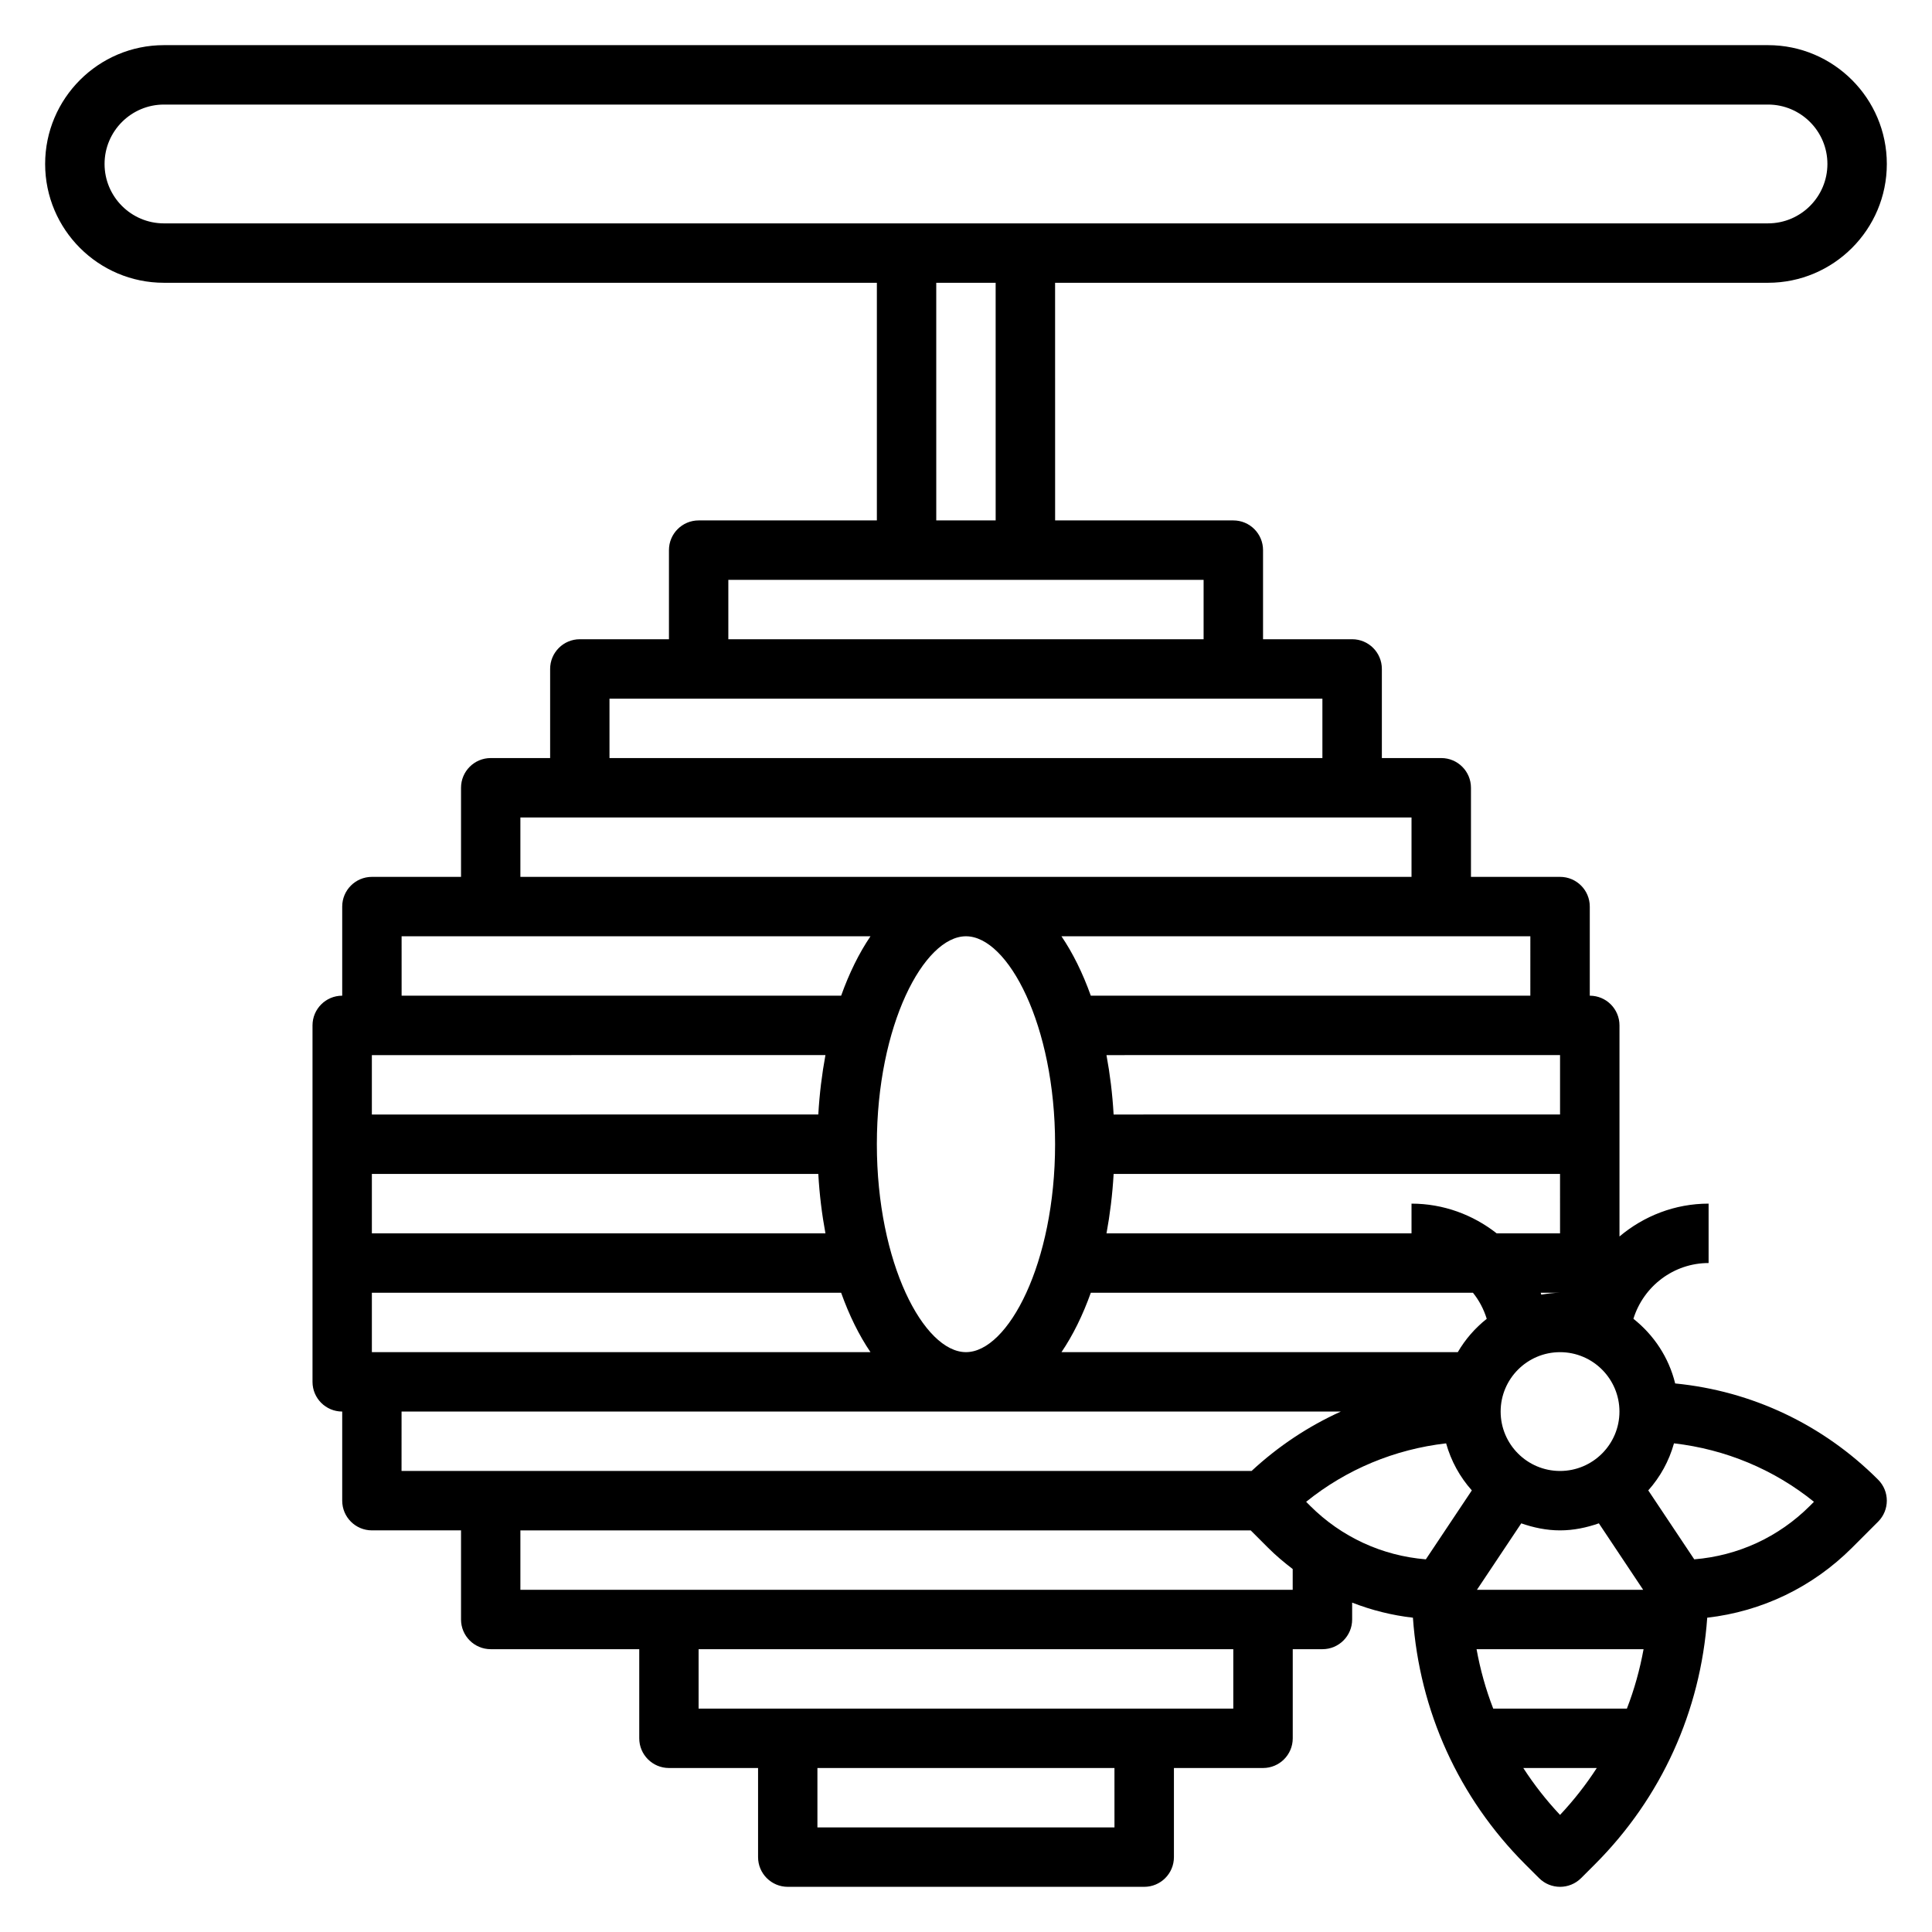<?xml version="1.0" encoding="UTF-8"?>
<!-- Uploaded to: SVG Repo, www.svgrepo.com, Generator: SVG Repo Mixer Tools -->
<svg fill="#000000" width="800px" height="800px" version="1.1" viewBox="144 144 512 512" xmlns="http://www.w3.org/2000/svg">
 <path d="m612.54 218.94c17.367 0 31.488-14.121 31.488-31.488s-14.121-31.488-31.488-31.488h-425.09c-17.363 0-31.488 14.125-31.488 31.488 0 17.367 14.121 31.488 31.488 31.488h188.93v62.977h-47.23c-4.352 0-7.871 3.527-7.871 7.871v23.617h-23.617c-4.352 0-7.871 3.527-7.871 7.871v23.617h-15.742c-4.352 0-7.871 3.527-7.871 7.871v23.617h-23.617c-4.352 0-7.871 3.527-7.871 7.871v23.617c-4.352 0-7.871 3.527-7.871 7.871v94.465c0 4.344 3.519 7.871 7.871 7.871v23.617c0 4.344 3.519 7.871 7.871 7.871h23.617v23.617c0 4.344 3.519 7.871 7.871 7.871h39.359v23.617c0 4.344 3.519 7.871 7.871 7.871h23.617v23.617c0 4.344 3.519 7.871 7.871 7.871h94.465c4.352 0 7.871-3.527 7.871-7.871v-23.617h23.617c4.352 0 7.871-3.527 7.871-7.871v-23.617h7.871c4.352 0 7.871-3.527 7.871-7.871v-4.473c5.141 2.008 10.539 3.363 16.105 4 1.746 24.695 12.098 47.688 29.773 65.363l3.66 3.652c1.535 1.535 3.547 2.305 5.562 2.305s4.031-0.77 5.566-2.297l3.66-3.66c17.672-17.672 28.023-40.668 29.773-65.363 14.484-1.66 27.898-8.07 38.367-18.531l6.918-6.918c3.078-3.078 3.078-8.055 0-11.133-14.625-14.625-33.465-23.508-53.781-25.496-1.684-6.902-5.66-12.855-11.066-17.137 2.684-8.66 10.699-14.777 19.926-14.777v-15.742c-8.902 0-17.168 3.266-23.617 8.707v-55.941c0-4.344-3.519-7.871-7.871-7.871v-23.617c0-4.344-3.519-7.871-7.871-7.871h-23.617v-23.617c0-4.344-3.519-7.871-7.871-7.871h-15.742v-23.617c0-4.344-3.519-7.871-7.871-7.871h-23.617v-23.617c0-4.344-3.519-7.871-7.871-7.871h-47.23l-0.008-62.977zm-440.83-31.488c0-8.684 7.062-15.742 15.742-15.742h425.09c8.684 0 15.742 7.062 15.742 15.742 0 8.684-7.062 15.742-15.742 15.742l-425.09 0.004c-8.684 0-15.742-7.062-15.742-15.746zm78.719 204.67h124.26c-3.031 4.465-5.644 9.777-7.777 15.742l-116.48 0.004zm173.18 55.105c0 31.535-12.469 55.105-23.617 55.105-11.148 0-23.617-23.57-23.617-55.105 0-31.535 12.469-55.105 23.617-55.105 11.148 0 23.617 23.57 23.617 55.105zm133.82-23.617v15.742l-118.31 0.004c-0.309-5.504-0.969-10.754-1.891-15.742zm-66.234 119.44-1.055-1.055c10.684-8.621 23.465-13.918 37.094-15.492 1.316 4.691 3.652 8.926 6.816 12.469l-12.188 18.27c-11.586-0.953-22.355-5.887-30.668-14.191zm66.234-9.227c-8.684 0-15.742-7.062-15.742-15.742 0-8.684 7.062-15.742 15.742-15.742 8.684 0 15.742 7.062 15.742 15.742 0.004 8.68-7.059 15.742-15.742 15.742zm-4.973-46.73c-0.062-0.164-0.086-0.34-0.148-0.504h5.121c-1.699 0-3.344 0.246-4.973 0.504zm-17.152 93.961h44.258c-0.984 5.398-2.449 10.668-4.418 15.742h-35.426c-1.969-5.074-3.434-10.34-4.414-15.742zm0.102-15.742 11.746-17.609c3.234 1.125 6.656 1.863 10.277 1.863s7.047-0.738 10.289-1.867l11.738 17.613zm22.023-94.465h-16.801c-6.281-4.93-14.137-7.871-22.562-7.871v7.871h-80.832c0.922-4.992 1.574-10.242 1.891-15.742l118.3-0.004zm-124.35 15.742h101.27c1.621 2.016 2.859 4.352 3.652 6.91-3.086 2.449-5.676 5.414-7.668 8.832l-105.03 0.004c3.027-4.465 5.644-9.777 7.777-15.746zm-190.53 15.746v-15.742h124.36c2.133 5.969 4.746 11.281 7.777 15.742zm120.2-78.723c-0.922 4.992-1.574 10.242-1.891 15.742l-118.31 0.004v-15.742zm-1.891 31.488c0.309 5.504 0.969 10.754 1.891 15.742l-120.2 0.004v-15.742zm-110.44 62.977h248.92c-8.605 3.891-16.57 9.172-23.656 15.742l-225.27 0.004zm188.93 110.21h-78.723v-15.742h78.719zm31.488-31.488h-141.7v-15.742h141.7zm15.742-31.488h-204.67v-15.742h193.54l4.613 4.613c2.055 2.055 4.25 3.891 6.519 5.629zm70.848 59.66c-3.652-3.883-6.894-8.039-9.738-12.43h19.477c-2.84 4.387-6.094 8.551-9.738 12.43zm66.238-81.922c-8.312 8.312-19.082 13.242-30.668 14.191l-12.188-18.27c3.164-3.543 5.504-7.769 6.816-12.469 13.617 1.574 26.41 6.871 37.094 15.492zm-74.109-135.18h-116.48c-2.133-5.969-4.746-11.281-7.777-15.742l124.26-0.004zm-31.488-31.488h-236.16v-15.742h236.16zm-23.617-31.488h-188.93v-15.742h188.93zm-31.484-31.488h-125.95v-15.742h125.95zm-55.105-31.488h-15.742l-0.004-62.977h15.742z"/>
</svg>